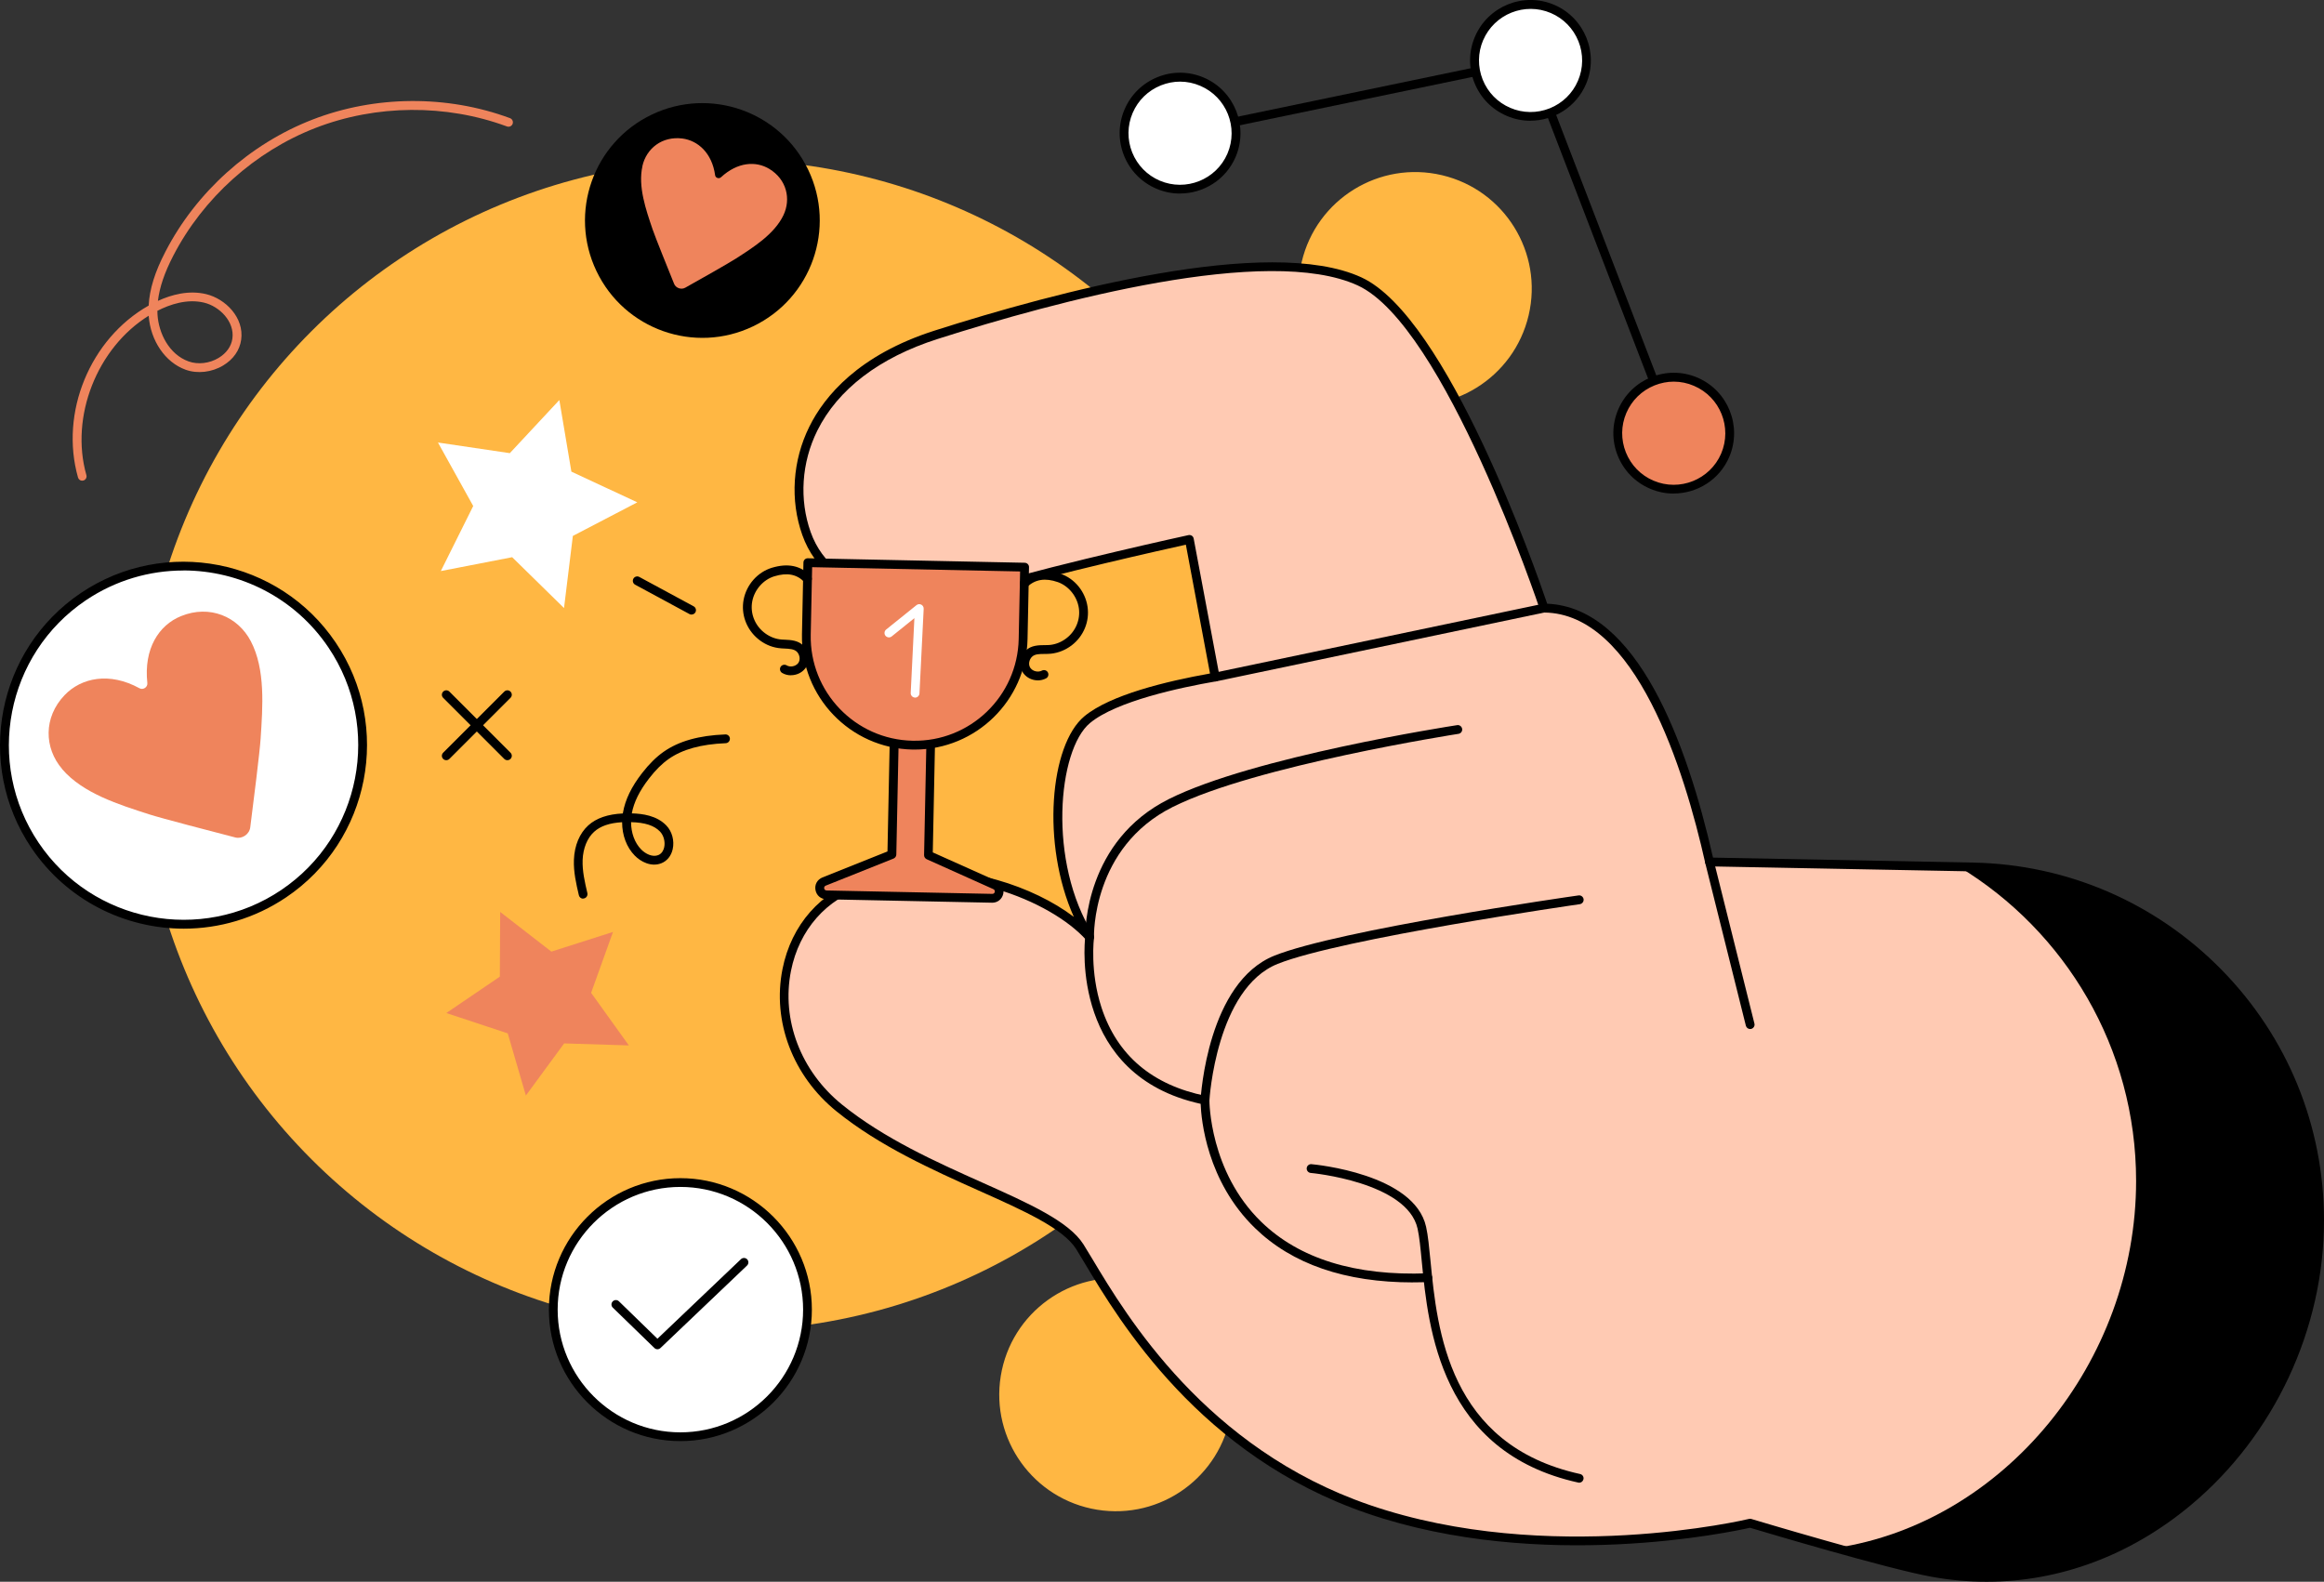 <?xml version="1.0" encoding="UTF-8"?><svg id="_圖層_2" xmlns="http://www.w3.org/2000/svg" viewBox="0 0 347.31 236.41"><rect x="0" y="0" width="347.31" height="236.41" fill="#333333" stroke="none"/><defs><style>.cls-1{fill:#ef845c;}.cls-2{fill:#fff;}.cls-3{fill:#ffcab3;}.cls-4{fill:#ffb743;}</style></defs><g id="_圖層_1-2"><g><circle class="cls-4" cx="108.42" cy="111.38" r="87.51" transform="translate(-47 109.29) rotate(-45)"/><circle class="cls-4" cx="166.75" cy="208.43" r="17.42" transform="translate(-65.7 339.65) rotate(-80.78)"/><circle class="cls-4" cx="211.5" cy="43.15" r="17.42" transform="translate(120.91 239.07) rotate(-76.72)"/><g><path class="cls-3" d="m255.48,128.83c-3.46-15.48-10.87-37.84-24.73-37.95,0,0-14.21-42.7-27.58-48.83-13.36-6.12-44.28,1.92-63.27,7.98-18.99,6.06-22.8,20.09-19.38,29.71,3.42,9.62,15.93,11.59,27.38,8.23,11.44-3.35,29.85-7.36,29.85-7.36l3.86,20.57c-5.82,1-15.12,3.05-19.12,6.36-5.3,4.39-6.47,21.73.36,32.51-5.69-6.33-20.38-12.07-33.83-8.07-13.57,4.03-16.36,23.27-3.58,33.61,12.77,10.33,31.82,14.2,35.95,20.74,4.13,6.54,15.94,29.91,43.14,39.23,27.2,9.32,57.03,2.09,57.03,2.09,0,0,20.23,6.08,27.15,7.35,30.7,5.6,57.95-21.39,57.95-52.59h0c0-28.79-23.05-52.28-51.83-52.83l-39.34-.75Z"/><path d="m296.88,236.41c-2.75,0-5.53-.25-8.3-.76-6.62-1.21-24.96-6.69-27.05-7.31-2.52.57-31.24,6.76-57.22-2.15-24.94-8.55-37.01-28.71-42.16-37.32-.51-.85-.95-1.58-1.32-2.18-1.97-3.11-7.79-5.72-14.53-8.73-6.96-3.12-14.85-6.65-21.28-11.85-6.54-5.29-9.64-13.44-8.08-21.27,1.31-6.62,5.76-11.66,11.89-13.48,7.93-2.36,15.36-1.21,20.19.16,4.36,1.24,8.42,3.21,11.46,5.52-4.88-10.88-3.59-25.71,1.58-29.99,3.85-3.19,12.2-5.22,18.77-6.39l-3.61-19.25c-3.4.75-19.07,4.25-29.14,7.2-10.96,3.21-24.45,1.87-28.18-8.65-1.85-5.21-1.47-11.11,1.05-16.19,2.25-4.55,7.34-10.73,18.75-14.37,17.85-5.7,49.88-14.31,63.74-7.95,12.89,5.91,26.15,43.98,27.78,48.78,13.44.57,20.88,20.77,24.78,37.95l38.83.74c14.09.27,27.29,5.96,37.17,16.02,9.87,10.06,15.31,23.37,15.31,37.47,0,16.25-7.45,32.16-19.93,42.57-8.99,7.5-19.59,11.43-30.5,11.43Zm-35.33-9.41c.06,0,.13,0,.19.03.2.06,20.28,6.09,27.08,7.33,13.37,2.44,26.76-1.25,37.72-10.39,12.18-10.16,19.45-25.69,19.45-41.56,0-28.23-22.96-51.63-51.18-52.17l-39.34-.75c-.3,0-.56-.22-.63-.51-3.12-13.93-10.4-37.32-24.09-37.43-.28,0-.53-.18-.62-.45-.14-.42-14.27-42.5-27.23-48.44-13.46-6.17-45.12,2.37-62.79,8.01-8.68,2.77-14.9,7.51-17.97,13.7-2.36,4.76-2.72,10.29-.99,15.16,3.45,9.71,16.19,10.86,26.57,7.82,11.34-3.32,29.71-7.33,29.89-7.37.17-.04.36,0,.5.09.15.1.25.25.28.43l3.86,20.57c.03.17,0,.35-.11.5-.1.14-.25.24-.43.27-5.33.92-14.86,2.95-18.81,6.22-4.82,3.99-6.37,20.8.49,31.65.18.29.11.67-.16.88-.27.21-.66.17-.89-.09-5.27-5.87-19.72-11.87-33.15-7.88-5.66,1.68-9.76,6.35-10.98,12.48-1.46,7.35,1.46,15,7.62,19.99,6.29,5.09,14.1,8.59,20.99,11.67,6.93,3.1,12.92,5.78,15.1,9.23.38.6.82,1.34,1.34,2.2,5.08,8.49,16.97,28.36,41.46,36.76,26.71,9.15,56.37,2.15,56.66,2.07.05-.01.1-.02.16-.02Z"/><path d="m294.82,129.58l-2.08-.04c15.89,9.62,26.49,27.07,26.49,46.96h0c0,27.08-19.78,51.11-44.88,54.86,5.44,1.53,11.25,3.07,14.36,3.64,30.7,5.6,57.95-21.39,57.95-52.59h0c0-28.79-23.05-52.28-51.83-52.83Z"/><path d="m181.6,101.85c-.3,0-.58-.21-.64-.52-.07-.36.15-.7.51-.78l49.14-10.31c.35-.08.7.15.78.51.07.36-.15.7-.51.78l-49.14,10.31s-.09.01-.14.01Z"/><path d="m211.16,191.67c-10.13,0-18.07-2.73-23.62-8.13-7.21-7.02-8.02-16.22-8.11-18.56-19.27-4.24-17.39-23.76-17.25-24.95-.01-.99.04-14.37,12.5-20.6,12.59-6.3,41.85-10.86,43.08-11.05.35-.06.69.19.75.55.06.36-.19.7-.55.75-.3.05-30.29,4.72-42.7,10.93-12.1,6.05-11.77,19.3-11.77,19.43,0,.04,0,.07,0,.11,0,.05-.64,5.04,1.12,10.43,2.34,7.15,7.59,11.6,15.6,13.22.31.06.53.34.53.65,0,.11-.01,10.63,7.74,18.16,5.68,5.52,14.05,8.12,24.88,7.7.35,0,.67.27.68.63.01.36-.27.67-.63.68-.76.03-1.51.04-2.24.04Z"/><path d="m180.08,165.1s-.02,0-.04,0c-.36-.02-.64-.33-.62-.69.04-.72,1.09-17.6,11.04-21.58,9.64-3.85,44-8.8,45.45-9,.36-.05.69.2.75.56.05.36-.2.69-.56.75-.36.05-35.66,5.13-45.15,8.92-9.18,3.67-10.21,20.26-10.21,20.43-.02.35-.31.62-.66.62Z"/><path d="m236.01,221.61s-.09,0-.14-.02c-20.63-4.54-22.42-23.07-23.39-33.02-.19-2-.36-3.73-.63-4.94-1.56-6.96-15.82-8.31-15.97-8.32-.36-.03-.63-.35-.6-.71.03-.36.35-.63.71-.6.63.06,15.37,1.46,17.13,9.35.29,1.29.46,3.06.66,5.1,1,10.3,2.67,27.53,22.36,31.86.36.08.58.43.5.78-.07.31-.34.52-.64.52Z"/><path d="m261.55,153.8c-.3,0-.56-.2-.64-.5l-6.07-24.31c-.09-.35.13-.71.48-.8.35-.09.71.13.8.48l6.07,24.31c.09.35-.13.71-.48.8-.05.01-.11.02-.16.02Z"/></g><polygon class="cls-2" points="83.59 59.79 76.19 67.73 65.45 66.14 70.72 75.63 65.88 85.35 76.54 83.28 84.29 90.88 85.61 80.1 95.24 75.08 85.39 70.49 83.59 59.79"/><polygon class="cls-1" points="74.75 136.3 74.7 145.97 66.7 151.41 75.88 154.45 78.59 163.74 84.31 155.95 93.98 156.25 88.34 148.39 91.61 139.29 82.4 142.23 74.75 136.3"/><path d="m87.15,134.32c-.3,0-.57-.21-.64-.51-.4-1.71-.81-3.47-.74-5.31.08-2.14.85-3.96,2.15-5.14,1.2-1.08,2.9-1.67,5.16-1.78,0-.04.01-.08.02-.12.33-1.93,1.26-3.86,2.86-5.92,1.06-1.36,2.11-2.4,3.22-3.18,2.27-1.59,5.28-2.44,9.22-2.59.36-.02.67.27.68.63.01.36-.27.67-.63.68-3.68.15-6.47.92-8.52,2.36-1,.7-1.96,1.65-2.93,2.91-1.43,1.84-2.27,3.55-2.58,5.22,1.61.04,3.74.33,5.16,1.81.86.89,1.23,2.28.95,3.54-.22,1-.84,1.77-1.71,2.11-1.51.59-3.07-.24-3.95-1.14-1.23-1.25-1.9-3.05-1.9-5-1.88.11-3.23.57-4.18,1.43-1.03.93-1.65,2.46-1.72,4.21-.06,1.66.33,3.34.71,4.96.08.35-.14.71-.49.79-.05.01-.1.02-.15.02Zm7.16-11.44c0,1.6.54,3.1,1.52,4.09.65.66,1.68,1.17,2.53.84.61-.24.83-.84.9-1.17.18-.83-.07-1.77-.62-2.35-.87-.91-2.25-1.36-4.33-1.41Z"/><path d="m103.35,91.86c-.11,0-.21-.03-.31-.08l-8.12-4.39c-.32-.17-.44-.57-.27-.89.17-.32.57-.44.89-.27l8.12,4.39c.32.17.44.57.27.89-.12.22-.35.34-.58.34Z"/><g><path d="m250.14,65.4c-.26,0-.51-.16-.61-.42l-21.22-55.2-51.82,10.77c-.35.07-.7-.15-.78-.51-.07-.36.15-.7.51-.78l52.36-10.89c.32-.07.63.11.75.41l21.42,55.72c.13.34-.04.72-.38.85-.08.03-.16.04-.24.04Z"/><circle class="cls-1" cx="250.14" cy="64.74" r="8.37" transform="translate(-6.13 97.71) rotate(-21.84)"/><path class="cls-2" d="m221.04,5.73c1.82-4.25,6.73-6.22,10.98-4.4,4.25,1.82,6.22,6.73,4.4,10.98-1.82,4.25-6.73,6.22-10.98,4.4-4.25-1.82-6.22-6.73-4.4-10.98Z"/><circle class="cls-2" cx="176.36" cy="19.91" r="8.37" transform="translate(5.25 67.04) rotate(-21.84)"/><path d="m250.13,73.77c-1.18,0-2.38-.23-3.54-.73-2.22-.95-3.93-2.7-4.83-4.94s-.87-4.69.08-6.91h0c1.96-4.57,7.27-6.71,11.84-4.75,4.57,1.96,6.7,7.27,4.75,11.85-1.46,3.42-4.8,5.47-8.31,5.47Zm.01-16.73c-.97,0-1.94.19-2.87.56-1.91.77-3.41,2.23-4.22,4.12h0c-.81,1.89-.83,3.99-.07,5.9.77,1.91,2.23,3.41,4.12,4.22,3.91,1.67,8.45-.15,10.12-4.05,1.67-3.91-.15-8.45-4.06-10.12-.97-.42-2-.63-3.03-.63Zm-7.69,4.42h0,0Z"/><path d="m228.72,18.05c-1.18,0-2.38-.23-3.54-.73-2.22-.95-3.93-2.7-4.83-4.94-.9-2.24-.87-4.69.08-6.91h0c1.96-4.57,7.27-6.7,11.84-4.75,4.57,1.96,6.7,7.27,4.75,11.85-1.46,3.42-4.8,5.47-8.31,5.47Zm-7.07-12.05h0c-.81,1.89-.83,3.99-.07,5.9.77,1.91,2.23,3.41,4.12,4.22,1.89.81,3.99.83,5.9.07,1.91-.77,3.41-2.23,4.22-4.12.81-1.89.83-3.99.07-5.9-.77-1.91-2.23-3.41-4.12-4.22-3.91-1.67-8.44.15-10.12,4.06Z"/><path d="m176.35,28.93c-1.18,0-2.38-.23-3.54-.73-2.22-.95-3.93-2.7-4.83-4.94-.9-2.24-.87-4.69.08-6.91.95-2.22,2.7-3.93,4.94-4.83,2.24-.9,4.69-.87,6.91.08,4.57,1.96,6.7,7.27,4.75,11.85-1.46,3.42-4.8,5.47-8.31,5.47Zm.01-16.73c-.97,0-1.94.19-2.87.56-1.91.77-3.41,2.23-4.22,4.12h0c-.81,1.89-.83,3.99-.07,5.9.77,1.91,2.23,3.41,4.12,4.22,3.91,1.67,8.45-.15,10.12-4.05,1.67-3.91-.15-8.45-4.06-10.12-.97-.42-2-.63-3.03-.63Zm-7.69,4.42h0,0Z"/></g><g><path class="cls-1" d="m133.3,127.71l.44-21.48,5.46.11-.44,21.48,9.96,4.47c1.02.46.68,1.99-.44,1.97l-24.76-.51c-1.12-.02-1.4-1.57-.36-1.99l10.14-4.05Z"/><path d="m148.3,134.92s-.03,0-.04,0l-24.76-.51c-.83-.02-1.48-.57-1.63-1.39-.15-.81.27-1.56,1.03-1.87l9.73-3.89.43-21.04c0-.17.08-.34.2-.46.13-.12.3-.19.47-.18l5.46.11c.36,0,.65.31.64.67l-.43,21.04,9.57,4.29c.75.34,1.14,1.11.96,1.91-.18.79-.84,1.32-1.64,1.32Zm-13.92-28.02l-.43,20.82c0,.26-.17.5-.41.6l-10.14,4.05c-.25.1-.24.32-.23.41.02.09.08.3.36.31l24.76.51s0,0,.01,0c.27,0,.34-.2.36-.29.02-.09.04-.31-.21-.42l-9.96-4.47c-.24-.11-.39-.35-.39-.61l.43-20.82-4.15-.09Zm-1.09,20.81h0,0Z"/><path class="cls-1" d="m153.12,84.77l-.22,10.73c-.18,8.95-7.59,16.05-16.54,15.87-8.95-.18-16.05-7.59-15.87-16.54l.22-10.73,32.4.67Z"/><path d="m136.71,112.03c-.12,0-.23,0-.35,0-9.3-.19-16.7-7.91-16.51-17.21l.22-10.74c0-.36.31-.66.67-.64l32.4.67c.17,0,.34.08.46.2.12.13.19.29.18.47l-.22,10.74c-.19,9.18-7.72,16.51-16.86,16.51Zm-15.34-27.26l-.21,10.08c-.18,8.57,6.65,15.69,15.22,15.86,8.59.19,15.69-6.65,15.86-15.22l.21-10.08-31.09-.64Z"/><path d="m155.11,101.69c-.83,0-1.65-.37-2.16-1.05-.73-.98-.57-2.52.37-3.43.8-.77,1.91-.78,2.8-.79.3,0,.57,0,.82-.03.85-.09,1.69-.43,2.41-.98,1.41-1.07,2.13-2.8,1.88-4.52-.26-1.76-1.53-3.32-3.15-3.89-1.87-.65-3.36-.42-4.56.71-.27.25-.68.23-.93-.03-.25-.27-.23-.68.03-.93,1.57-1.47,3.55-1.8,5.89-.99,2.11.73,3.69,2.67,4.02,4.94.32,2.19-.59,4.39-2.38,5.76-.91.69-1.97,1.12-3.07,1.24-.31.03-.64.04-.95.04-.76,0-1.47,0-1.9.42-.42.4-.61,1.18-.23,1.69.37.5,1.16.67,1.71.38.32-.17.72-.05.89.27.17.32.05.72-.27.89-.38.2-.8.3-1.22.3Z"/><path d="m118.21,100.93c-.46,0-.92-.11-1.32-.35-.31-.18-.42-.59-.24-.9.18-.31.59-.42.9-.24.54.32,1.33.17,1.72-.31.4-.5.24-1.28-.16-1.7-.41-.43-1.12-.46-1.88-.5-.31-.01-.64-.03-.95-.08-1.09-.16-2.13-.63-3.01-1.37-1.73-1.44-2.55-3.68-2.14-5.85.43-2.25,2.09-4.12,4.22-4.77,2.39-.72,4.29-.33,5.78,1.19.26.26.25.68,0,.93-.26.25-.68.25-.93,0-1.14-1.16-2.56-1.43-4.47-.85-1.65.5-2.98,2-3.31,3.75-.32,1.7.32,3.46,1.69,4.59.7.58,1.52.95,2.37,1.08.25.04.52.05.82.06.89.04,2,.1,2.77.9.92.96,1.02,2.47.23,3.44-.51.63-1.3.97-2.09.97Z"/><path class="cls-2" d="m136.75,104.26s-.02,0-.03,0c-.36-.02-.64-.33-.62-.69l.55-11.18-3.39,2.73c-.28.23-.7.18-.93-.1s-.18-.7.1-.93l4.54-3.65c.2-.16.48-.19.71-.07.23.12.37.36.36.62l-.63,12.65c-.02.35-.31.63-.66.63Z"/></g><g><circle class="cls-2" cx="27.42" cy="111.38" r="26.77" transform="translate(-11.01 3.3) rotate(-5.74)"/><path d="m27.47,138.8c-8.82,0-17.49-4.24-22.79-12.09-8.46-12.54-5.13-29.63,7.41-38.08,12.54-8.45,29.63-5.13,38.08,7.41h0c8.46,12.54,5.13,29.63-7.41,38.08-4.69,3.16-10.02,4.68-15.29,4.68Zm-.08-53.53c-5.02,0-10.09,1.44-14.56,4.45-11.94,8.05-15.1,24.31-7.05,36.25,8.05,11.94,24.31,15.1,36.25,7.05,11.94-8.05,15.1-24.31,7.05-36.25h0c-5.04-7.47-13.29-11.51-21.69-11.51Z"/><path class="cls-1" d="m9.3,114.97c3.1,3.61,8.46,5.28,12.98,6.74,1.84.59,9.29,2.53,12.89,3.46,1.02.26,2.1-.47,2.23-1.52.47-3.69,1.43-11.33,1.55-13.26.31-4.75.74-10.34-1.47-14.56-1.93-3.68-6.14-5.48-10.41-3.75-3.33,1.34-5.61,4.87-5.05,10.01.07.61-.63,1.08-1.17.78-4.49-2.47-8.71-1.57-11.19,1.02-3.19,3.33-3.07,7.91-.36,11.06Z"/></g><circle cx="104.97" cy="32.96" r="17.54" transform="translate(-3.95 48.53) rotate(-25.57)"/><path class="cls-1" d="m96.01,24.83c-.69,3.04.52,6.51,1.52,9.46.41,1.2,2.3,5.87,3.21,8.13.26.64,1.07.92,1.67.58,2.13-1.19,6.51-3.67,7.58-4.36,2.62-1.69,5.73-3.65,7.08-6.45,1.18-2.45.49-5.37-2.09-6.94-2.01-1.22-4.75-1.05-7.24,1.25-.3.27-.82.09-.87-.31-.46-3.33-2.58-5.19-4.91-5.49-3-.37-5.36,1.47-5.96,4.13Z"/><g><circle class="cls-2" cx="101.68" cy="195.74" r="18.99" transform="translate(-112.18 249.73) rotate(-76.72)"/><path d="m101.68,215.39c-10.84,0-19.65-8.82-19.65-19.65s8.82-19.65,19.65-19.65,19.65,8.82,19.65,19.65-8.82,19.65-19.65,19.65Zm0-37.99c-10.11,0-18.34,8.23-18.34,18.34s8.23,18.34,18.34,18.34,18.34-8.23,18.34-18.34-8.23-18.34-18.34-18.34Z"/><path d="m98.25,201.66c-.17,0-.33-.06-.46-.19l-6.21-6.03c-.26-.25-.27-.67-.01-.93.25-.26.67-.27.93-.01l5.75,5.59,12.48-11.89c.26-.25.68-.24.93.02.25.26.24.68-.02.93l-12.94,12.33c-.13.12-.29.18-.45.18Z"/></g><path class="cls-1" d="m12.29,71.85c-.29,0-.55-.19-.63-.48-2.75-9.69,1.79-20.74,10.56-25.7,0,0,0,0,0,0,.12-2.43.93-5.03,2.5-8.05,4.6-8.92,12.61-16.11,21.97-19.74,9.35-3.63,20.12-3.71,29.53-.22.34.13.51.5.39.85-.13.34-.5.52-.85.39-9.11-3.37-19.54-3.29-28.6.22-9.06,3.51-16.81,10.48-21.27,19.11-1.31,2.53-2.05,4.72-2.29,6.74,2.03-.93,4.61-1.63,7.2-1.01,2.88.69,5.71,3.5,5.24,6.83-.22,1.56-1.17,2.92-2.68,3.83-1.7,1.03-3.86,1.28-5.62.64-3.04-1.09-5.25-4.33-5.52-8.07-7.71,4.78-11.79,15.09-9.31,23.82.1.35-.1.71-.45.81-.06.02-.12.02-.18.02Zm11.23-25.39c0,.2.01.4.02.6.18,2.7,1.69,5.9,4.65,6.96,1.4.5,3.12.3,4.49-.53,1.16-.7,1.89-1.73,2.05-2.89.35-2.52-1.91-4.81-4.25-5.37-2.51-.6-5.08.26-6.97,1.23Z"/><g><path d="m75.83,113.62c-.17,0-.34-.06-.47-.19l-9.13-9.13c-.26-.26-.26-.67,0-.93.26-.26.67-.26.93,0l9.13,9.13c.26.26.26.67,0,.93-.13.13-.3.19-.47.19Z"/><path d="m66.7,113.62c-.17,0-.34-.06-.47-.19-.26-.26-.26-.67,0-.93l9.13-9.13c.26-.26.67-.26.93,0,.26.26.26.67,0,.93l-9.13,9.13c-.13.13-.3.19-.47.19Z"/></g></g></g></svg>